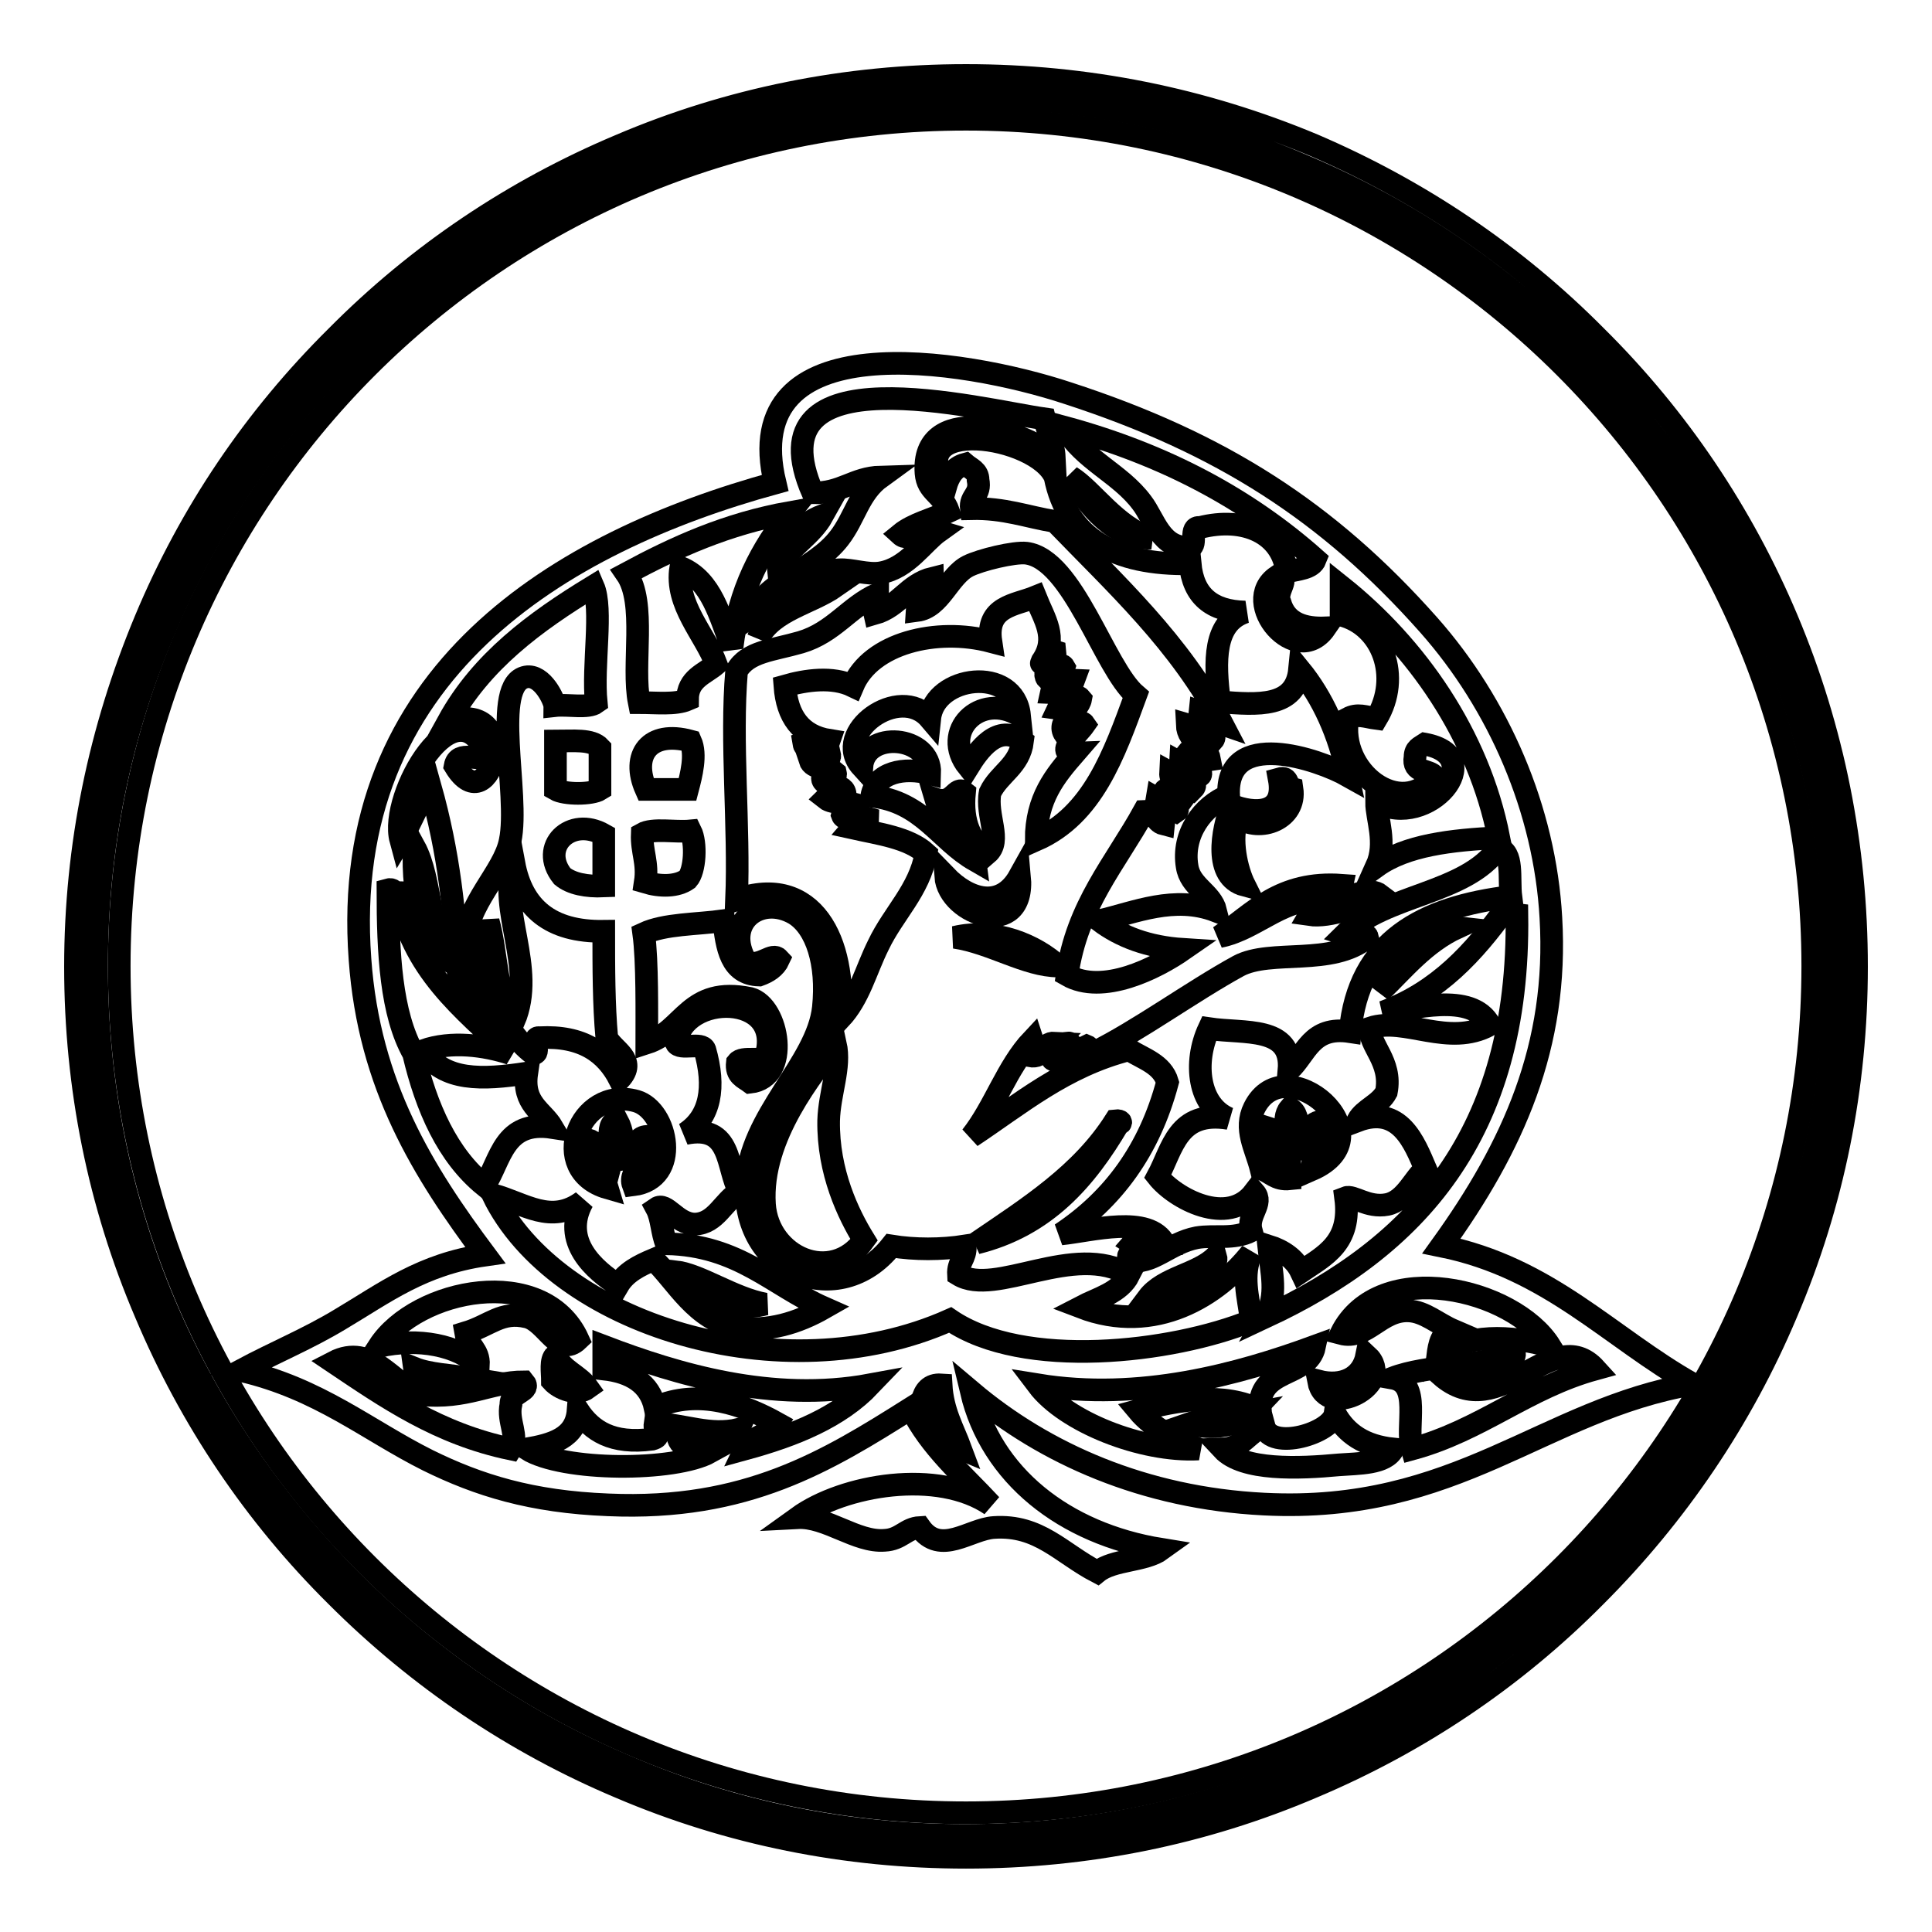 <?xml version="1.0" encoding="utf-8"?>
<!-- Svg Vector Icons : http://www.onlinewebfonts.com/icon -->
<!DOCTYPE svg PUBLIC "-//W3C//DTD SVG 1.1//EN" "http://www.w3.org/Graphics/SVG/1.1/DTD/svg11.dtd">
<svg version="1.1" xmlns="http://www.w3.org/2000/svg" xmlns:xlink="http://www.w3.org/1999/xlink" x="0px" y="0px" viewBox="0 0 256 256" enable-background="new 0 0 256 256" xml:space="preserve">
<g><g><path stroke-width="3" fill-opacity="0" stroke="#000000"  d="M236.8,82.1c-5.9-14-14.4-26.7-25.3-37.5C200.7,33.7,188,25.2,174,19.2C159.4,13.1,144,10,128,10c-15.9,0-31.4,3.1-45.9,9.3c-14,5.9-26.7,14.4-37.5,25.3C33.7,55.4,25.2,68,19.3,82.1c-6.1,14.6-9.3,30-9.3,46c0,15.9,3.1,31.4,9.3,45.9c5.9,14,14.4,26.7,25.3,37.5c10.8,10.8,23.5,19.4,37.5,25.3c14.5,6.2,30,9.3,45.9,9.3c15.9,0,31.4-3.1,45.9-9.3c14-5.9,26.7-14.4,37.5-25.3c10.8-10.8,19.4-23.5,25.3-37.5c6.2-14.5,9.3-30,9.3-45.9C246,112.1,242.9,96.6,236.8,82.1z M243.1,128c0,15.6-3,30.6-9.1,44.8c-5.8,13.7-14.1,26-24.7,36.6c-10.6,10.6-22.9,18.9-36.6,24.7c-14.2,6-29.3,9.1-44.8,9.1c-15.5,0-30.6-3-44.8-9.1c-13.7-5.8-26-14.1-36.6-24.7c-10.5-10.6-18.9-22.9-24.7-36.6c-6-14.2-9-29.3-9-44.8c0-15.5,3-30.6,9.1-44.8c5.8-13.7,14.1-26,24.7-36.6C57.2,36.1,69.5,27.7,83.2,22c14.2-6,29.3-9.1,44.8-9.1c15.6,0,30.6,3,44.8,9.1c13.7,5.8,26,14.1,36.6,24.7c10.6,10.6,18.9,22.9,24.7,36.6C240.1,97.4,243.1,112.5,243.1,128z"/><path stroke-width="3" fill-opacity="0" stroke="#000000"  d="M126.5,124.2c4.8,0.7,9.5,3.8,13.7,3.8C137.3,125.3,131.9,122.9,126.5,124.2z"/><path stroke-width="3" fill-opacity="0" stroke="#000000"  d="M135.1,116.1c-2.5,4.5-6.8,3.1-9.8,0C125.7,121.3,135.9,124.7,135.1,116.1z"/><path stroke-width="3" fill-opacity="0" stroke="#000000"  d="M124,105.9c2.4,0.8,2.6-1.9,3.8-0.9c-0.4,4.1,0.9,6.5,3,8.1c2-1.7-0.2-5,0.4-8.1c1.2-2.5,3.9-3.5,4.3-6.8c-3.3-2.5-5.9,1.3-7.2,3.4c-3.7-4.6,1.5-10,6.8-6.8c-0.7-6.7-11.3-5.3-11.9,0.4c-4-4.7-13.1,1.9-9,6.4c0.4-4.9,9.2-4.2,9,0.9c-3.4-0.9-7.1-0.2-7.7,3c6.7,0.7,9,5.8,13.7,8.5C128.7,110,125,109.3,124,105.9z"/><path stroke-width="3" fill-opacity="0" stroke="#000000"  d="M173.5,121.2c2.7,0.4,7-1.2,9.4-2.6c-1.3-1-3.4,0-4.7,0.4c-0.1-0.6-0.6-0.8-0.4-1.7c-8.2-0.6-11.7,3.7-16.2,6.8c5.1-1,8.8-5.8,14.5-4.7C175.8,120.8,174,120.3,173.5,121.2z"/><path stroke-width="3" fill-opacity="0" stroke="#000000"  d="M163.2,106.7c-1.3,3.4-2.4,9.5,1.7,10.6c-1-2-2-6.1-0.9-9c3,2.1,7.8,0.2,7.2-3.8c-0.8-0.2-0.3-1.7-1.7-1.3C170.4,108,166.2,107.9,163.2,106.7z"/><path stroke-width="3" fill-opacity="0" stroke="#000000"  d="M182.4,95.2c-1.5-0.2-2.5-0.7-3.8,0c-1.3,7,7,13.4,11.5,7.7c-0.7-1-3-0.4-2.6-2.6c0-1.1,0.7-1.3,1.3-1.7c8.7,1.6,0.4,11.4-6.4,7.7c0,2.2,1.4,5.4,0,8.5c3.9-2.8,9.9-3.5,16.2-3.8c-2.7-13.7-11-25.4-20.9-33.3c0,1.3,0,2.6,0,3.8C183.2,82.9,185.7,89.7,182.4,95.2z"/><path stroke-width="3" fill-opacity="0" stroke="#000000"  d="M152.5,71.3c-4.6-1.4-7.8-6.4-10.6-8.1C144.1,67,147.8,71.5,152.5,71.3z"/><path stroke-width="3" fill-opacity="0" stroke="#000000"  d="M84.7,93.1c2.2,0,4.8,0.3,6.4-0.4c0-2.8,2.3-3.4,3.8-4.7c-1.5-4-5.5-7.9-4.7-12.8c4.1,1.7,5.2,6.5,6.8,10.6c0.9-7.6,3.9-13.1,7.7-17.9C96.3,69.4,89.5,72.5,83,76C85.7,79.9,83.7,88.1,84.7,93.1z"/><path stroke-width="3" fill-opacity="0" stroke="#000000"  d="M103.1,75.1c1.6-2.7,4.4-4.1,5.9-6.8C106.2,69.4,102.8,72.3,103.1,75.1z"/><path stroke-width="3" fill-opacity="0" stroke="#000000"  d="M151.3,66.6c1.7,2.2,2.5,6.2,6.4,5.9c1-0.2-0.2-2.8,1.3-2.6c5.9-1.5,10.9,0.8,11.5,5.9c1.4-0.4,3.3-0.4,3.8-1.7c-9-8-20-13.9-33.3-17.5C143.6,61,148.4,62.7,151.3,66.6z"/><path stroke-width="3" fill-opacity="0" stroke="#000000"  d="M169.6,79.8c-0.7-1.5,1.6-3.3-0.4-3.4c-5,3.4,2.6,12.3,6.4,6.8C173,83.3,170.4,82.7,169.6,79.8z"/><path stroke-width="3" fill-opacity="0" stroke="#000000"  d="M116.7,63.2c-2.9,2.1-3.4,5.4-5.5,8.1c-3.3,4.3-9.6,5.5-11.9,10.6c3.6-2.4,5.9-6.1,11.9-6.4c1.6-0.1,3.8,0.7,5.5,0.4c3.5-0.6,5.6-4,7.7-5.5c-2.3-0.7-3.8,1.6-5.1,0.4c1.7-1.4,4.3-2,6.4-3c-0.9-2.5-2.8-2.6-3-5.1c-0.7-9.3,12.6-6.1,17-2.1c-0.1-2-0.9-3.4-1.3-5.1c-8.5-1.2-39-9.2-30.7,9.8C111.5,65.4,113.1,63.3,116.7,63.2z"/><path stroke-width="3" fill-opacity="0" stroke="#000000"  d="M199.5,120.4c-4.2,5.8-8.9,11-16.2,13.7c3.7-0.3,11.7-2.8,14.1,1.7c-5.4,3-11.3-1.1-15.8,0.4c-0.3,2.3,2.9,4.4,2.1,8.5c-0.9,1.7-2.9,2.2-3.8,3.8c5.6-2.1,7.5,2.9,9,6.4c-1.5,1.1-2.6,4.2-5.1,4.7c-2.6,0.5-4.5-1.3-5.5-0.9c0.8,6-2.8,7.7-5.9,9.8c-0.8-1.7-2.4-2.8-4.3-3.4c0.4,3.7,1.2,6.5-0.4,9.4c19.7-9.2,33.7-24,33.3-53.3C200.1,121.1,200,120.5,199.5,120.4z"/><path stroke-width="3" fill-opacity="0" stroke="#000000"  d="M166.2,146.8c-1.4,2.8,0.2,5.3,0.9,8.1c1.3,0.4,1.9,1.5,3.8,1.3c-0.1-2.9-4.4-3.8-3-6.8c1.7,0.5,1.6,2.6,3,3.4c0-1.7-1.2-4.5,0-5.9c1.8,0.8,0.5,4.7,2.1,5.5c0.4-1.7,0.3-3.7,2.1-3.8c0.5,3-1.1,4-1.3,6.4C184.1,150.5,170.3,138.6,166.2,146.8z"/><path stroke-width="3" fill-opacity="0" stroke="#000000"  d="M193.1,122.9c-5.2-0.6-8.1,4.6-10.2,8.5C186,128.4,188.8,124.9,193.1,122.9z"/><path stroke-width="3" fill-opacity="0" stroke="#000000"  d="M181.1,179.6c-0.6,3-3.3,4.2-6.4,3.4C175.7,188.3,185.1,183.3,181.1,179.6z"/><path stroke-width="3" fill-opacity="0" stroke="#000000"  d="M178.2,123.8c0.9,0.3,2.8-0.5,3,0.4c-4.7,3.9-12.8,1.5-17.1,3.8c-6.2,3.4-13.3,8.6-19.2,11.5c-0.6,0-0.4-0.7-0.9-0.9c-0.9,0.4-0.7,1.8-2.1,1.7c-0.2-0.6,0.5-2.2-0.4-2.1c0,1.1-1.7,2.8-2.1,2.1c-0.1-1,0-1.7,0.4-2.1c-1.8-0.1-1.3,2.1-3.4,1.7c-0.2-1,0.8-0.9,0.4-2.1c-3.4,3.6-5,8.9-8.1,12.8c6.5-4.3,12.3-9.3,20.9-11.5c1.9,1.2,4.4,1.9,5.1,4.3c-2.4,9-7.2,15.5-14.1,20.1c4-0.4,11.7-2.6,13.7,1.3c-1.2,0-3.3-1.2-4.3,0c0.6,0.4,1.6,0.4,1.7,1.3c-0.8,0.2-2.6-0.6-2.1,0.9c3,0.7,5.3-2.3,9-3c2.4-0.4,4.8,0.3,7.2-0.9c-0.6-2.2,1.7-3.6,0.4-5.1c-3.5,4.6-10.5,0.8-12.8-2.1c2-3.7,2.6-8.8,9.4-7.7c-4-1.7-4.7-7.4-2.6-11.9c4.7,0.7,11.1-0.4,10.6,5.5c2.3-2.1,2.9-5.9,8.1-5.1c1.1-12,9.6-16.5,21.3-17.9c-0.3-2.4,0.4-5.9-1.7-6.4C194.2,118.5,183.5,118.5,178.2,123.8z"/><path stroke-width="3" fill-opacity="0" stroke="#000000"  d="M177.7,176.7c3.4,0.9,5.2-3.2,9-3c2.1,0.1,3.8,1.7,5.9,2.6c-1.6,0.2-1.9,1.8-2.1,3.4c3.8-3,9.6-2.8,14.9-1.3C200.6,170.7,182.8,166.5,177.7,176.7z"/><path stroke-width="3" fill-opacity="0" stroke="#000000"  d="M122.7,113.1c-2.3-2.1-6.2-2.6-9.8-3.4c0.5-0.6,2.1-0.2,2.1-1.3c-1-0.3-3.1,0.5-3.4-0.4c0.2-1,2.3,0,2.1-1.3c-1.2-0.5-3.3-0.1-4.3-0.9c0.5-0.5,1.5-0.5,2.6-0.4c0-1.8-2.6-0.9-3-2.1c-0.3-1.2,2,0.3,1.7-0.9c-0.9-0.8-3-0.4-3.4-1.7c0.9-0.3,3,0.7,2.6-0.9c-0.9-0.6-3.2,0-3.4-1.3c1-0.3,3.1,0.5,3.4-0.4c-3.8-0.6-5.6-3.2-5.9-7.2c2.8-0.8,6.3-1.3,9,0c2.4-5.7,11.1-7.8,18.3-5.9c-0.7-4.7,3.2-4.8,5.9-5.9c1.2,3,3,5.4,0.9,8.5c-0.5,1.3,0.5-1.7,1.7-1.3c0.2,1.5-2.1,2.6-0.9,3.8c0.1-0.9,1.6-2.6,2.1-1.7c-0.4,1.3-1.4,2-1.7,3.4c1.7,0.1,1.3-1.8,3-1.7c-0.5,1.4-1.5,2.5-2.1,3.8c1.3,0.2,2.2-2.3,3-1.3c-0.3,1.7-3.3,2.9-2.1,4.7c0.4-0.6,2-2.2,2.6-1.3c-0.9,1.3-4,3.9-1.3,3.8c-2.6,3-5.1,6-5.1,11.5c7.5-3.3,10.3-11.3,13.2-19.2c-4.2-3.6-8.3-18-14.5-18.8c-1.6-0.2-6.1,0.9-7.7,1.7c-2.6,1.3-3.7,5.5-6.8,5.9c0.1-2,2.2-2.1,2.1-4.3c-3.3,0.8-4.5,3.8-7.7,4.7c-0.3-1.3,0.4-1.6,0.4-2.6c-3.8,1.7-5.8,5.1-10.2,6.4c-3.8,1.1-7,1.2-8.5,3.8c-0.8,9.4,0.4,20.6,0,30.3c10.1-3.5,14.6,5.5,13.7,15.8c2.6-2.8,3.4-6.4,5.1-9.8C118.4,121,121.8,118,122.7,113.1z"/><path stroke-width="3" fill-opacity="0" stroke="#000000"  d="M100.5,84.5c2-3.7,6.9-4.5,10.2-6.8C105.3,77.7,101.4,81.4,100.5,84.5z"/><path stroke-width="3" fill-opacity="0" stroke="#000000"  d="M125.3,64.5c0.4-1.4,1.1-2.6,2.6-3c0.7,0.6,1.7,0.9,1.7,2.1c0.4,2-1.1,2.1-0.9,3.8c4.4-0.1,7.4,1.1,11.1,1.7c8,8.3,16.6,16.1,22.2,26.9c-1.2-0.4-1.8-1.3-3-1.7c-0.2,1.8,2.6,2.8,1.7,3.8c-1.4-0.4-2-1.7-3.4-2.1c0.1,2.5,2.6,2.5,3,4.7c-1.2,0.2-2.1-2.1-3-0.9c0.5,0.8,2.3,2.5,1.7,3c-0.9-0.5-1.7-1.2-2.6-1.7c-0.1,1.5,2.7,2.4,1.7,3.4c-1-0.7-1.9-1.5-3-2.1c-0.1,1.8,2.8,2,1.7,3.4c-0.7-0.2-1.9-2-2.6-0.9c0.8,0.4,2.3,2.2,1.7,2.6c-0.9-0.5-1.7-1.2-2.6-1.7c-0.3,1.7,1.1,1.7,0.9,3.4c-1.2-0.3-1.1-1.8-2.6-1.7c-3.8,6.9-8.9,12.5-10.2,21.7c4.7,2.7,11.8-0.9,15.4-3.4c-4.7-0.3-8.3-1.7-11.1-3.8c4.7-1.1,9.9-3.4,15.4-1.3c-0.6-2.4-3.4-3.2-3.8-5.9c-0.7-4.2,2-8,5.5-9.4c-0.4-9,11.9-4.8,15.8-2.6c-1.2-5.6-3.3-10.3-6.4-14.1c-0.5,5.1-5.5,4.7-10.6,4.3c-0.7-5.4-0.8-10.5,3.4-11.9c-4.4-0.1-6.9-2.1-7.3-6.4c-10,0.2-16.3-3.4-17.9-11.5C137.4,57.6,119.4,55,125.3,64.5z"/><path stroke-width="3" fill-opacity="0" stroke="#000000"  d="M152.1,172c3.5-0.8,9.6-3.4,9-5.5C158.7,168.9,154.2,169.2,152.1,172z"/><path stroke-width="3" fill-opacity="0" stroke="#000000"  d="M147.8,148.5c-4.5,7.1-11.5,11.5-18.4,16.2c9.2-2.3,14.5-8.5,18.8-15.8C148.7,148.9,148.6,148.4,147.8,148.5z"/><path stroke-width="3" fill-opacity="0" stroke="#000000"  d="M110.7,138.3c-2.8,3.8-10,12.3-9.4,21.3c0.5,7,8.9,10.7,13.2,4.7c-2.1-3.4-4.8-9-4.7-15.8C109.9,144.8,111.4,141.5,110.7,138.3z"/><path stroke-width="3" fill-opacity="0" stroke="#000000"  d="M80,123.4c-7.1,0.1-10.8-3.1-11.9-9c-2.2,6.1,3,13.8,0,20.9c-2.4-3.1-2.2-8.9-3.4-13.2c-1.2,7.3,1.7,14.3,5.9,17.5c1.2,0.2-0.3-2.3,0.9-2.1c5.7-0.3,8.8,2,10.6,5.5c2.4-2.6-0.9-3.8-1.7-5.5C80,133.1,80,128.2,80,123.4z"/><path stroke-width="3" fill-opacity="0" stroke="#000000"  d="M55.7,184.8c-3.7-1.4-6.5-6.9-11.5-4.3c7,4.7,13.9,9.5,23.5,11.5c1.1-1.7-0.5-3.6,0-5.9c-0.1-1.7,2.8-1.7,1.7-3C64.9,183.1,61.9,185.4,55.7,184.8z"/><path stroke-width="3" fill-opacity="0" stroke="#000000"  d="M165.8,175c-0.4-3.3-1.3-5.9,0-9c-4.4,5.6-12.7,11-22.6,7.2c2.3-1.2,5.2-1.9,6.4-4.3c-7.3-4.4-17.7,3-22.6,0c-0.1-1.7,1-2.1,0.9-3.8c-3.2,0.5-6.7,0.5-9.8,0c-6.9,8.7-19.7,3.7-19.2-8.1c0.4-9.2,9.4-16,10.2-23.5c0.6-5.8-0.9-10.6-3.8-12.4c-4.6-2.7-9.5,1.2-6.4,6.4c2,0.7,3.4-1.4,4.3-0.4c-0.5,1.1-1.5,1.7-2.6,2.1c-3.8-0.1-4.3-3.7-4.7-7.2c-3.6,0.5-7.8,0.4-10.6,1.7c0.5,3.7,0.4,10.6,0.4,14.5c5-1.6,5.5-7.6,13.7-5.9c3.8,1,5.4,10.5,0,11.1c-0.8-0.6-1.9-0.9-1.7-2.6c0.7-0.9,3.2,0,3.8-0.9c2.4-8.4-11-8.4-11.9-1.7c0.5,1,3.4-0.2,3.8,0.9c1.4,4.9,0.8,8.9-2.6,11.1c6.3-1.3,5.4,4.5,7.2,7.7c-2.2,1.3-3.1,4.2-5.9,4.3c-2.5,0-3.8-3-5.1-2.1c0.7,1.3,0.7,3.3,1.3,4.7c9.6,0.2,14.1,5.5,20.9,8.5c-3.5,2-7.4,3.2-11.5,2.6c-5.5-0.9-8.1-6.2-11.1-9c-1.9,0.8-3.7,1.7-4.7,3.4c-3.1-2-7.6-5.8-4.7-11.1c-4.2,3.1-7.6,0.3-11.9-0.9c8.3,17.1,38.2,26.6,60.6,16.6C135.6,181.5,155.2,179.3,165.8,175z"/><path stroke-width="3" fill-opacity="0" stroke="#000000"  d="M80,178.4c0,1,0,2,0,3c3.6,0.4,6.1,1.9,6.8,5.1c5.8-2.6,11.9-0.3,16.2,2.1c-1,1.6-3.5,1.7-4.3,3.4c6.6-1.8,12.5-4.2,16.6-8.5C102.3,185.9,89.7,182.1,80,178.4z"/><path stroke-width="3" fill-opacity="0" stroke="#000000"  d="M86.8,188.6c-0.2,1.3,1,1.7-0.4,2.1c-5.3,0.7-8-1.1-9.8-3.8c-0.3,3.7-3.5,4.5-6.8,5.1c4.8,3,19.6,3,24.3,0.4c-1.9-0.2-4-0.3-4.3-2.1c2.3,0.1,7.1,1.5,8.1-0.9C94,190.3,90.9,188.8,86.8,188.6z"/><path stroke-width="3" fill-opacity="0" stroke="#000000"  d="M101.4,172.8c-4.3-0.8-8.6-3.9-11.9-4.3C92.3,170.8,96.3,174.2,101.4,172.8z"/><path stroke-width="3" fill-opacity="0" stroke="#000000"  d="M122.2,185.6c1.7,2.2,2.4,5.3,5.1,6.4c-1-2.7-2.4-5-2.6-8.5C123.2,183.4,122.5,184.3,122.2,185.6z"/><path stroke-width="3" fill-opacity="0" stroke="#000000"  d="M91.1,116.5c1-1.1,1.2-4.8,0.4-6.4c-2.1,0.2-5-0.4-6.4,0.4c-0.1,2.4,0.8,3.8,0.4,6.4C87.5,117.5,89.7,117.5,91.1,116.5z"/><path stroke-width="3" fill-opacity="0" stroke="#000000"  d="M128,15.8C66,15.8,15.8,66,15.8,128S66,240.2,128,240.2c62,0,112.2-50.2,112.2-112.2S190,15.8,128,15.8z M167.5,199.3c-15.9-0.8-29.1-6.7-38.8-14.9c2.6,11,12.2,18.8,25.2,20.9c-2.2,1.6-6.4,1.3-8.5,3c-4.8-2.5-7.7-6.3-13.7-5.9c-3.2,0.2-7.1,3.8-9.8,0c-1.9,0.1-2.5,1.6-4.7,1.7c-3.7,0.3-7.7-3.2-11.5-3c6.1-4.4,18.6-6.5,25.6-1.7c-3.8-4.1-8-7.6-10.6-12.8c-11.1,7-21.8,13.6-40.1,12.8c-10.2-0.4-17.2-2.6-23.9-5.9c-8-4-14.4-9.5-24.8-11.9c4.7-2.5,8.9-4.2,13.2-6.8c5.9-3.5,10.8-7.3,19.2-8.5c-8.2-11-15.4-22.4-16.6-39.2c-2.8-38,26.6-55.3,55-63.1c-5.1-21.3,24.9-16.5,38.8-11.9c20.3,6.6,34.5,15.7,47.8,30.7c9.3,10.5,15.4,24.5,16.2,38.8c1,17-5,30.3-14.5,43.5c14.3,2.9,22.3,12.1,33.3,18.3C204.4,186.8,193.1,200.6,167.5,199.3z"/><path stroke-width="3" fill-opacity="0" stroke="#000000"  d="M157.7,188.6c2.6,1,6.7,0.2,8.1-1.3C163.1,187.8,160,187.8,157.7,188.6z"/><path stroke-width="3" fill-opacity="0" stroke="#000000"  d="M176.9,187.3c-0.4,2.6-8.5,5-9.4,1.7c-2.1,0.7-2.8,2.9-5.5,3c2.7,2.9,10.1,2.6,15.4,2.1c2.6-0.2,6.2-0.1,7.2-2.1C180.8,191.6,178.4,190,176.9,187.3z"/><path stroke-width="3" fill-opacity="0" stroke="#000000"  d="M150.8,186.9c5.2-1.4,11.4-2.5,16.2,0c-0.5-5.8,6.3-4.2,7.2-8.5c-10.1,3.7-23.2,7.3-36.7,5.1c3.7,4.9,13.8,8.9,21.3,8.5C155.8,190.7,152.8,189.3,150.8,186.9z"/><path stroke-width="3" fill-opacity="0" stroke="#000000"  d="M190.9,182.2c3.8-0.2,9.9-0.4,9.8-3c-4.6,2-11.5,1.6-16.2,3.4c3.9,0.7,1.7,6.4,2.6,9.4c9.2-2.5,15.2-8.1,24.3-10.6C205.7,175.1,198.7,189.1,190.9,182.2z"/><path stroke-width="3" fill-opacity="0" stroke="#000000"  d="M74.5,116.1c1.2,1,3.2,1.4,5.5,1.3c0-2.3,0-4.6,0-6.8C75.6,108.1,71.4,112.2,74.5,116.1z"/><path stroke-width="3" fill-opacity="0" stroke="#000000"  d="M57,104.2c2.5,8.9,3.3,16.6,3.8,26c1.5,1.3,2.1,3.6,4.3,4.3c-0.9-2.5-3.4-5.7-3.4-9.4c0-5.3,5.1-9.5,5.9-13.7c1.3-6.2-2.6-20.8,2.1-21.7c2.2-0.4,3.8,3.2,3.8,3.8c1.8-0.2,4.4,0.4,5.5-0.4c-0.5-5,0.9-12.4-0.4-15.4c-7.7,4.7-14.8,9.9-19.2,17.9c10.1-3.1,5.6,13.7,0.9,5.9c0.4-2.2,3.3-0.5,4.3-1.3c-4.1-10.2-13.1,5.2-11.5,11.1C54.5,109,55.4,106.3,57,104.2z"/><path stroke-width="3" fill-opacity="0" stroke="#000000"  d="M73.6,98.2c0,2.1,0,4.3,0,6.4c1.2,0.7,4.8,0.7,5.9,0c0-1.9,0-3.7,0-5.5C78.4,97.9,75.9,98.2,73.6,98.2z"/><path stroke-width="3" fill-opacity="0" stroke="#000000"  d="M83.9,157c6.4-0.8,4.6-9.9,0.4-11.1c-7.6-2.1-11.8,9.2-3.8,11.5c-0.6-2.1-3.7-4-2.6-6.4c1.7,0.5,1.6,2.6,3,3.4c0.5-1.8-1-5.5,0.9-5.9c0.7,1.3,0.9,3.1,0.9,5.1c1.9-0.2,1-3.3,3.4-3C86.2,153.5,83.2,155.1,83.9,157z"/><path stroke-width="3" fill-opacity="0" stroke="#000000"  d="M91.1,104.6c0.5-1.9,1.2-4.6,0.4-6.4c-5.5-1.5-7.9,1.9-5.9,6.4C87.4,104.6,89.3,104.6,91.1,104.6z"/><path stroke-width="3" fill-opacity="0" stroke="#000000"  d="M60,127.6c-3.3-3.5-2.7-11-5.1-15.4C54.5,119.2,56.5,126,60,127.6z"/><path stroke-width="3" fill-opacity="0" stroke="#000000"  d="M63.4,180.9c0.1-2.1-1.4-2.5-1.7-4.3c3.3-1,4.7-2.9,8.1-2.1c2.6,0.6,4.2,5.5,6.8,3c-4.6-10.1-21.4-6.8-26.4,0.9C55.5,177.2,60.7,178.3,63.4,180.9z"/><path stroke-width="3" fill-opacity="0" stroke="#000000"  d="M77.9,183.9c-1.2-1.7-3.4-2.3-4.3-4.3c-0.7,0.6-0.4,2.2-0.4,3.4C74.1,184,76.4,185,77.9,183.9z"/><path stroke-width="3" fill-opacity="0" stroke="#000000"  d="M62.1,182.6c-2.4-0.4-5.2-0.5-7.2-1.3C55.2,183.6,60.2,183.4,62.1,182.6z"/><path stroke-width="3" fill-opacity="0" stroke="#000000"  d="M73.2,149.4c-1.3-2.2-4-3.1-3.4-7.2c-5.9,0.9-11,1.1-13.7-3c3.7-1.3,8.1-0.7,11.5,0.4c-6.2-5.9-13.1-11.1-14.9-21.3c-0.5,0-0.6-0.6-1.3-0.4c0,8.4,0.4,16.4,3.4,21.7c1.7,7.2,4.5,13.5,9.4,17.5C66.4,153.7,66.7,148.4,73.2,149.4z"/></g></g>
</svg>